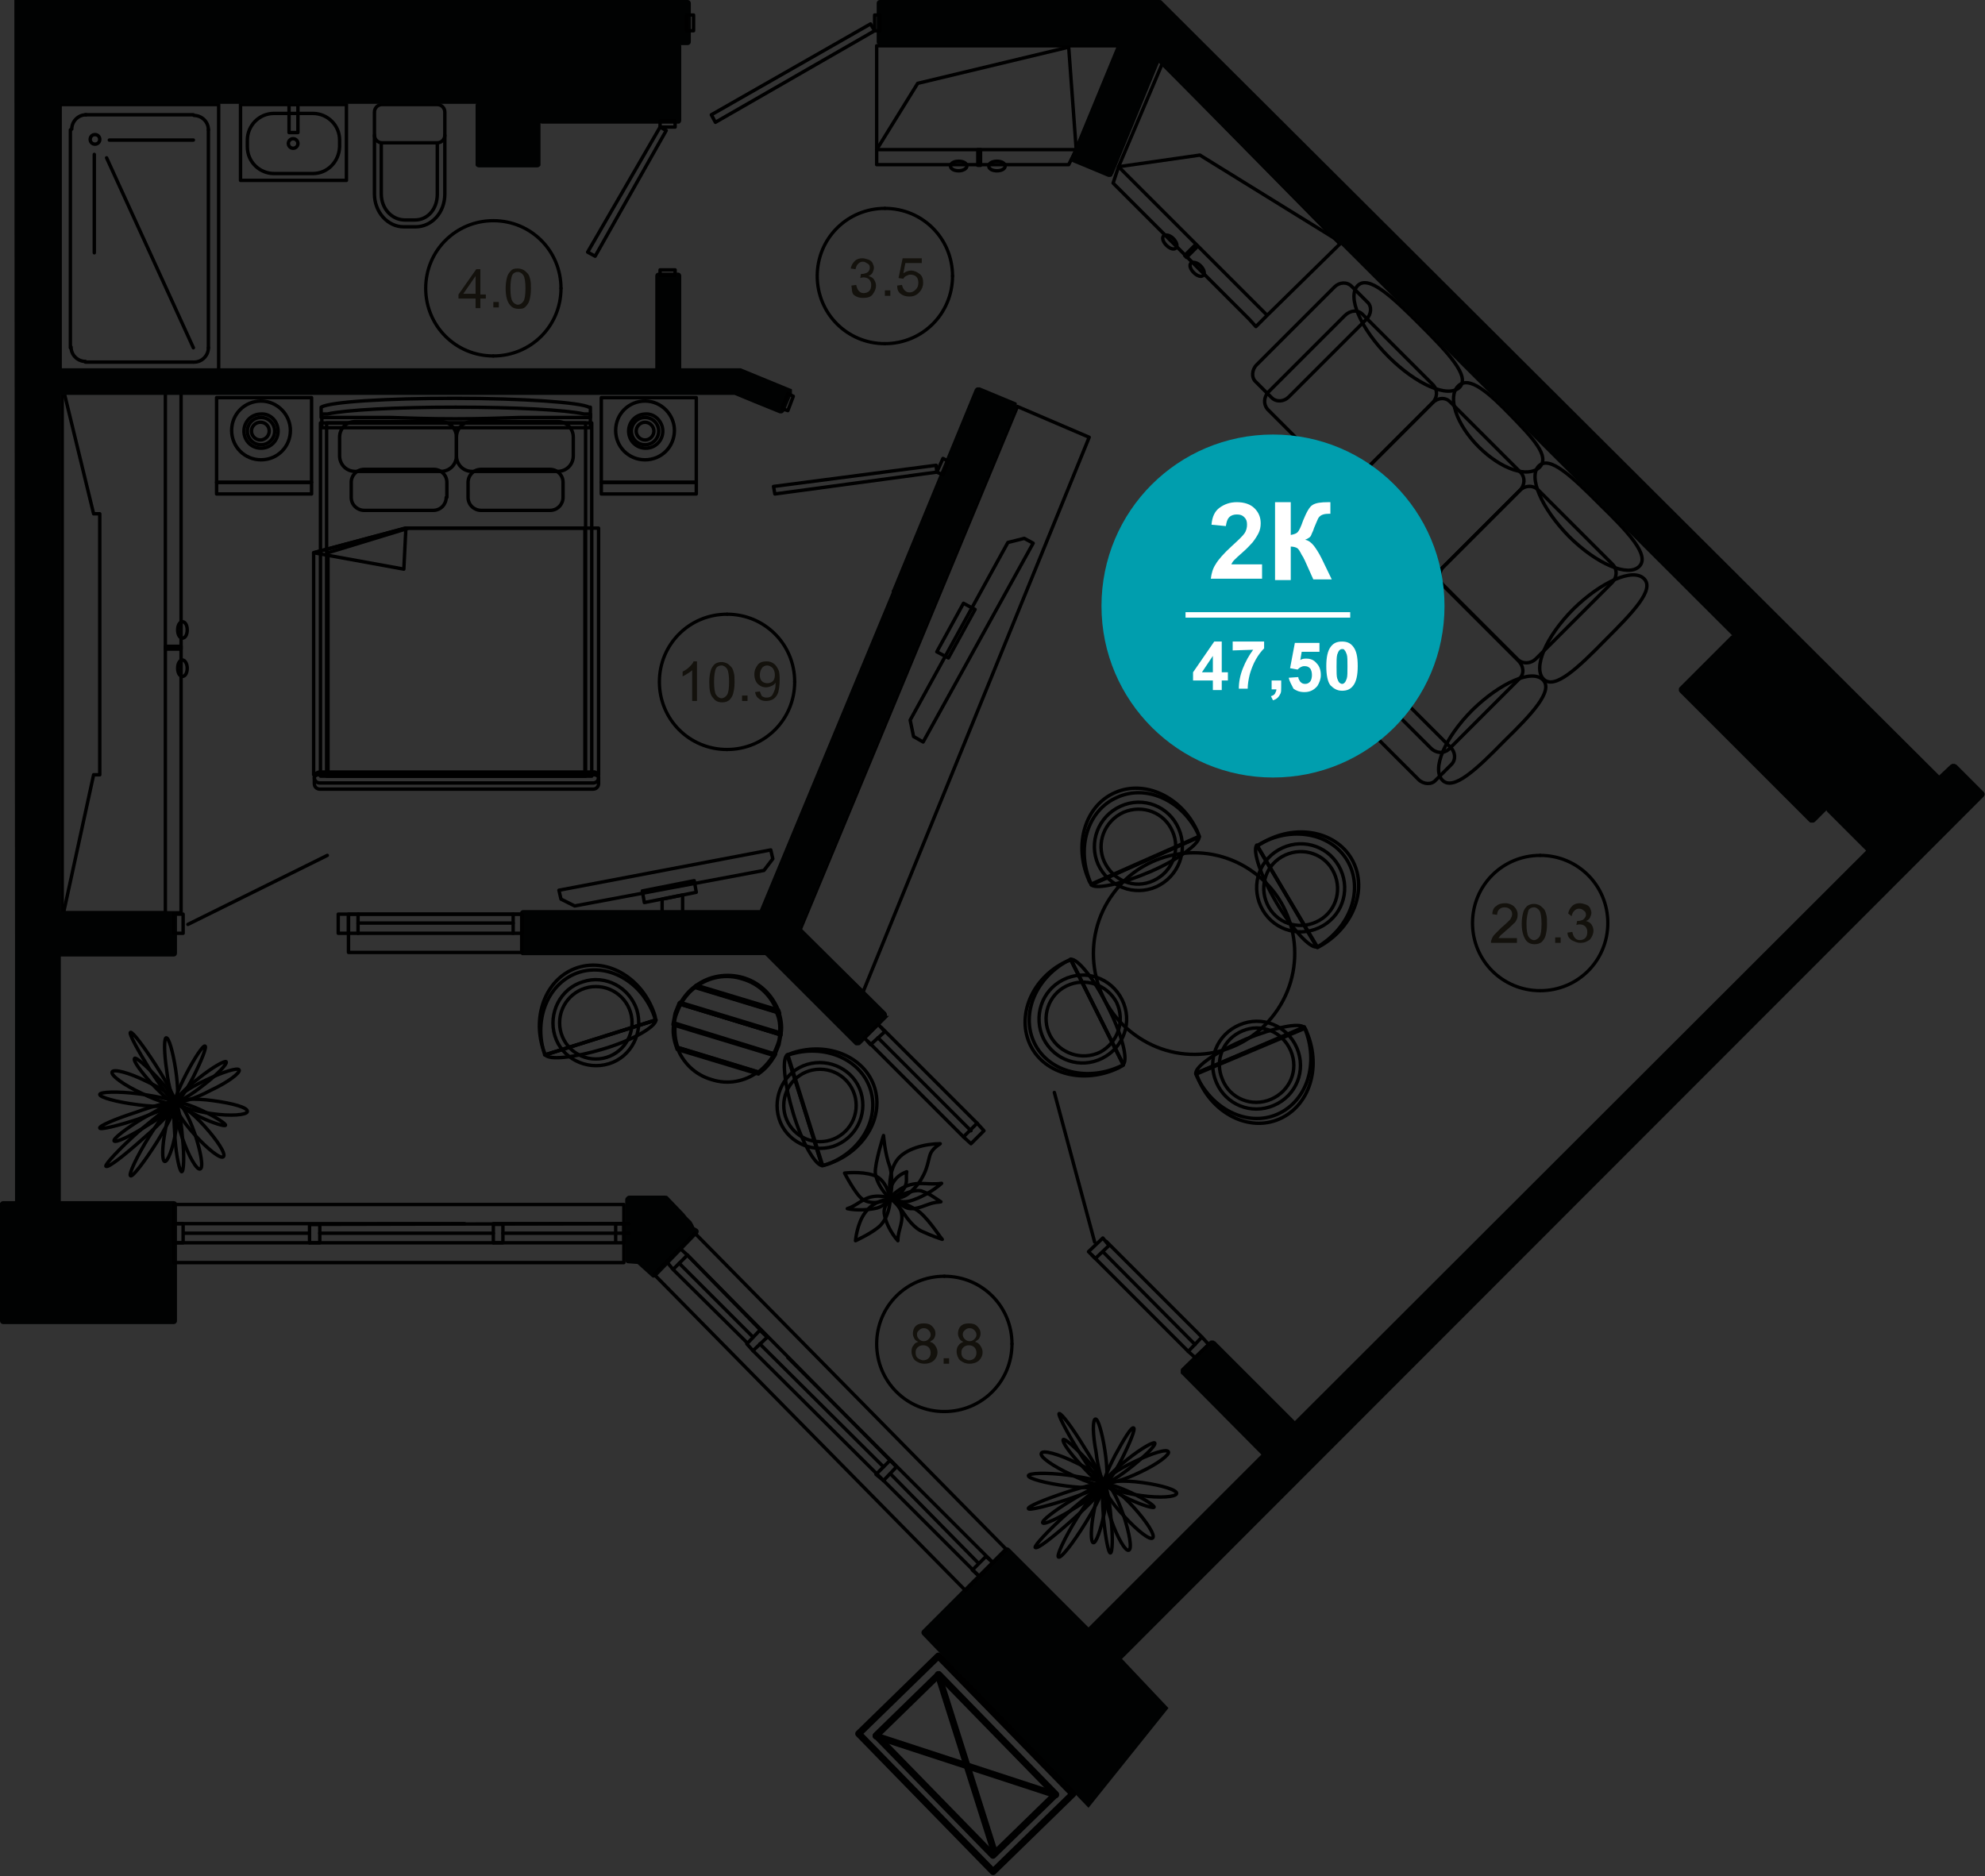 <?xml version="1.0" encoding="utf-8"?>
<!-- Generator: Adobe Illustrator 26.2.1, SVG Export Plug-In . SVG Version: 6.00 Build 0)  -->
<svg version="1.1" id="Слой_1" xmlns="http://www.w3.org/2000/svg" xmlns:xlink="http://www.w3.org/1999/xlink" x="0px" y="0px"
	 viewBox="0 0 290.5 274.6" style="enable-background:new 0 0 290.5 274.6;" xml:space="preserve">
<rect x="0" y="0" width="290.5" height="274.6" fill="#333333" stroke="none"/>
<style type="text/css">
	.st0{fill:none;stroke:#000000;stroke-width:0.5;stroke-linecap:round;stroke-linejoin:round;stroke-miterlimit:10;}
	.st1{fill:none;stroke:#000000;stroke-width:0.5;stroke-linecap:round;stroke-linejoin:round;stroke-miterlimit:9.999;}
	.st2{fill:none;stroke:#000000;stroke-width:0.5;stroke-linecap:round;stroke-linejoin:round;stroke-miterlimit:10;}
	.st3{fill:#010202;}
	.st4{fill:none;stroke:#000000;stroke-width:0.48;stroke-linecap:round;stroke-linejoin:round;stroke-miterlimit:10;}
	.st5{fill:#13110C;}
	.st6{fill:none;stroke:#000000;stroke-width:1;stroke-linecap:round;stroke-linejoin:round;stroke-miterlimit:10;}
	.st7{fill:none;stroke:#000000;stroke-linecap:round;stroke-linejoin:round;stroke-miterlimit:10;}
	.st8{fill:#009EAE;}
	.st9{fill:#FFFFFF;}
	.st10{enable-background:new    ;}
</style>
<g>
	<g>
		<path class="st0" d="M25.8,161.2c-0.2-0.3,1.2-1.8,3.3-3.4c2-1.6,3.8-2.6,4-2.4c0.2,0.3-1.2,1.8-3.3,3.4
			C27.8,160.4,26,161.4,25.8,161.2L25.8,161.2z"/>
		<path class="st0" d="M25.8,161.1c0.4,0.1,0.3,2.1-0.1,4.6s-1.2,4.4-1.6,4.3s-0.4-2.1,0.1-4.6C24.6,162.9,25.3,161.1,25.8,161.1
			L25.8,161.1z"/>
		<path class="st0" d="M19.1,151.1c0.3-0.1,1.9,2,3.7,4.8c1.8,2.8,3,5.2,2.8,5.4c-0.3,0.1-1.9-2-3.7-4.8
			C20.1,153.6,18.8,151.2,19.1,151.1L19.1,151.1z"/>
		<path class="st0" d="M25.9,161.4c0.5-0.2,1.7,1.9,2.6,4.5c0.9,2.7,1.3,5,0.8,5.2s-1.7-1.9-2.6-4.5
			C25.7,163.8,25.4,161.5,25.9,161.4L25.9,161.4z"/>
		<path class="st0" d="M24.3,151.9c0.4-0.1,1,2,1.4,4.6s0.4,4.8,0,4.9c-0.3,0-1-2.1-1.3-4.7C24,154.1,24,152,24.3,151.9L24.3,151.9z
			"/>
		<path class="st0" d="M16.4,156.9c0.2-0.5,2.5,0.1,5.1,1.4c2.6,1.2,4.5,2.6,4.3,3.1s-2.5-0.1-5.1-1.4
			C18.1,158.8,16.2,157.4,16.4,156.9L16.4,156.9z"/>
		<path class="st0" d="M25.8,161.4c0.2,0.3-1.7,1.8-4.2,3.3c-2.5,1.6-4.7,2.6-4.9,2.3c-0.2-0.3,1.7-1.8,4.2-3.3
			C23.5,162.2,25.6,161.1,25.8,161.4L25.8,161.4z"/>
		<path class="st0" d="M26,161.4c0.1-0.2,1.8,0.3,3.7,1.2c1.9,0.9,3.4,1.9,3.3,2.1s-1.8-0.3-3.7-1.2S25.9,161.7,26,161.4L26,161.4z"
			/>
		<path class="st0" d="M25.9,161.1c-0.2-0.5,1.6-1.8,4.2-3c2.5-1.2,4.7-1.9,4.9-1.5c0.2,0.4-1.6,1.8-4.2,3
			C28.4,160.9,26.2,161.5,25.9,161.1L25.9,161.1z"/>
		<path class="st0" d="M25.7,161.6c0.2,0.2-1.8,2.5-4.7,5c-2.8,2.5-5.2,4.4-5.5,4.1c-0.2-0.2,1.9-2.5,4.7-5
			C23.1,163.2,25.5,161.4,25.7,161.6L25.7,161.6z"/>
		<path class="st0" d="M14.6,160.2c0-0.4,2.6-0.5,5.7-0.1s5.6,1,5.6,1.5c-0.1,0.4-2.6,0.5-5.7,0.1C17,161.3,14.6,160.6,14.6,160.2
			L14.6,160.2z"/>
		<path class="st0" d="M25.7,161.6c0.4-0.3,2.3,1.1,4.2,3.2c1.9,2.1,3.2,4.1,2.8,4.5s-2.3-1.1-4.2-3.2C26.6,164,25.4,162,25.7,161.6
			L25.7,161.6z"/>
		<path class="st0" d="M30,153.1c0.3,0.1-0.5,2.1-1.7,4.5c-1.2,2.3-2.4,4.1-2.7,4c-0.3-0.1,0.5-2.2,1.7-4.5S29.7,153,30,153.1
			L30,153.1z"/>
		<path class="st0" d="M26,161.4c0-0.5,2.4-0.7,5.2-0.3c2.9,0.4,5.1,1,5,1.6c-0.1,0.5-2.4,0.7-5.2,0.3C28.2,162.6,26,161.9,26,161.4
			L26,161.4z"/>
		<path class="st0" d="M19.7,154.9c0.2-0.2,1.7,1.1,3.4,2.9c1.7,1.8,2.8,3.5,2.6,3.7c-0.3,0.2-1.8-1.1-3.5-2.9
			C20.6,156.8,19.4,155.2,19.7,154.9L19.7,154.9z"/>
		<path class="st0" d="M19.1,172.1c-0.3-0.2,0.9-2.8,2.7-5.7c1.8-2.9,3.6-5.2,3.9-5s-0.9,2.8-2.7,5.7
			C21.1,170.1,19.4,172.3,19.1,172.1L19.1,172.1z"/>
		<path class="st0" d="M25.7,161.5c0.3,0,0.8,2.2,1,5c0.3,2.7,0.2,5-0.1,5c-0.3,0-0.8-2.2-1-5S25.4,161.5,25.7,161.5L25.7,161.5z"/>
		<path class="st0" d="M25.5,161.4c0.1,0.3-2.3,1.3-5.3,2.4c-3,1-5.6,1.6-5.6,1.3c-0.1-0.3,2.2-1.3,5.3-2.3
			C22.9,161.7,25.5,161.1,25.5,161.4L25.5,161.4z"/>
	</g>
	<g>
		<path class="st0" d="M130.2,175.4c0.6,0.1,1.9,0.1,3-0.9s1.5-1.6,2-2.6c0.6-1.2,0.7-2.4,1-3.1c0.3-0.6,0.8-1,1.4-1.4
			c-2.1,0-5.2,0.7-6.4,2.5C130,171.7,130.2,174,130.2,175.4L130.2,175.4z"/>
		<path class="st0" d="M125.2,181.6c0,0,2.6-1.2,3.6-2.2s1.4-2.5,1.5-3.9c-0.5,0-2.5,0.3-3.7,2C125.4,179.1,125.2,181.6,125.2,181.6
			L125.2,181.6z"/>
		<path class="st0" d="M137.9,181.4c-0.6-0.2-1.5-0.5-2.8-1.1c-1.3-0.5-2.3-1.9-3.1-3.1c-0.9-1.2-1.3-1.4-1.7-1.8
			c1.9,0.7,2.1,0.7,3.7,1.6S137.5,181,137.9,181.4L137.9,181.4z"/>
		<path class="st0" d="M129.3,166.2c0,0-1.3,4.1-1.2,5.5c0.2,1.4,1.1,2.7,2.1,3.7c0.2-0.4,0.6-2.7,0-4.7
			C129.5,168.8,129.3,166.2,129.3,166.2L129.3,166.2z"/>
		<path class="st0" d="M130.2,175.4c-0.2-0.2-1.4-0.4-2.2-0.3c-1.8,0.2-2.4,1.3-4,1.8c1.3,0.3,3.2,0.2,4.4-0.1
			C129.6,176.4,129.6,175.9,130.2,175.4L130.2,175.4z"/>
		<path class="st0" d="M130.3,175.4c0.3,0,1.1,0.9,1.5,1.7c0.6,1.6-0.4,2.8-0.4,4.5c-0.9-1-1.8-2.6-2-4
			C129.3,176.5,129.9,176.2,130.3,175.4L130.3,175.4z"/>
		<path class="st0" d="M130.4,175.4c0.4,0.3,1.1,0.8,2.1,1.3s2.2,0,3.3-0.4s1.4-0.3,1.9-0.4c-1.4-0.9-1.5-1.1-2.9-1.6
			C133.5,174,130.8,175.4,130.4,175.4L130.4,175.4z"/>
		<path class="st0" d="M130.3,175.4c0-0.3,1.2-1.3,2.1-1.7c2-0.9,3.4-0.2,5.4-0.5c-1.2,1.1-3.2,2.2-4.7,2.6
			C131.6,176.1,131.3,175.6,130.3,175.4L130.3,175.4z"/>
		<path class="st0" d="M123.6,171.7c0,0,1.6,3.1,2.6,3.8c1,0.7,2.5,0.7,4-0.1c0-0.5-0.6-2.9-2.4-3.4
			C126,171.4,123.6,171.7,123.6,171.7L123.6,171.7z"/>
		<path class="st0" d="M130.3,175.4c0.2,0,1.3-0.5,1.7-1c1-1.3,0.5-1.8,0.7-2.9c-1,0.4-1.5,0.8-2,1.6
			C130.2,173.9,130.3,174.8,130.3,175.4L130.3,175.4z"/>
	</g>
	<g>
		<path class="st0" d="M161.7,217c-0.2-0.3,1.3-1.8,3.3-3.4s3.8-2.6,4-2.4c0.2,0.3-1.3,1.8-3.3,3.4S161.9,217.3,161.7,217L161.7,217
			z"/>
		<path class="st0" d="M161.7,216.9c0.4,0.1,0.3,2.1-0.1,4.6c-0.5,2.4-1.2,4.4-1.6,4.3s-0.4-2.1,0.1-4.6
			C160.5,218.8,161.3,216.9,161.7,216.9L161.7,216.9z"/>
		<path class="st0" d="M155,206.9c0.3-0.1,1.9,2,3.6,4.8c1.8,2.8,3,5.2,2.8,5.4c-0.3,0.1-1.9-2-3.6-4.8
			C156,209.4,154.8,207,155,206.9L155,206.9z"/>
		<path class="st0" d="M161.8,217.2c0.5-0.2,1.7,1.9,2.6,4.5c0.9,2.7,1.3,5,0.8,5.2s-1.7-1.9-2.6-4.5
			C161.7,219.7,161.3,217.3,161.8,217.2L161.8,217.2z"/>
		<path class="st0" d="M160.3,207.7c0.4-0.1,1,2,1.4,4.6s0.4,4.8,0,4.9c-0.3,0-1-2.1-1.3-4.7C159.9,209.9,159.9,207.8,160.3,207.7
			L160.3,207.7z"/>
		<path class="st0" d="M152.4,212.7c0.2-0.5,2.5,0.1,5.1,1.4c2.6,1.2,4.5,2.6,4.3,3.1s-2.5-0.1-5.1-1.4
			C154.1,214.6,152.1,213.2,152.4,212.7L152.4,212.7z"/>
		<path class="st0" d="M161.7,217.3c0.2,0.3-1.7,1.8-4.2,3.3c-2.5,1.6-4.7,2.6-4.9,2.3c-0.2-0.3,1.7-1.8,4.2-3.3
			C159.4,218,161.6,217,161.7,217.3L161.7,217.3z"/>
		<path class="st0" d="M161.9,217.3c0.1-0.2,1.8,0.3,3.7,1.2c1.9,0.9,3.4,1.9,3.3,2.1s-1.8-0.3-3.7-1.2
			C163.3,218.5,161.8,217.5,161.9,217.3L161.9,217.3z"/>
		<path class="st0" d="M161.9,216.9c-0.2-0.5,1.6-1.8,4.2-3c2.5-1.2,4.7-1.9,4.9-1.4c0.2,0.4-1.6,1.8-4.2,3
			C164.3,216.7,162.1,217.3,161.9,216.9L161.9,216.9z"/>
		<path class="st0" d="M161.7,217.4c0.2,0.2-1.9,2.5-4.7,5c-2.8,2.5-5.2,4.4-5.5,4.1c-0.2-0.2,1.9-2.5,4.7-5
			C159,219,161.5,217.2,161.7,217.4L161.7,217.4z"/>
		<path class="st0" d="M150.5,216c0-0.4,2.6-0.5,5.7-0.1s5.6,1,5.6,1.5c-0.1,0.4-2.6,0.5-5.7,0.1S150.5,216.4,150.5,216L150.5,216z"
			/>
		<path class="st0" d="M161.7,217.4c0.4-0.3,2.3,1.1,4.2,3.2c1.9,2.1,3.2,4.1,2.8,4.5s-2.3-1.1-4.2-3.2
			C162.5,219.8,161.3,217.8,161.7,217.4L161.7,217.4z"/>
		<path class="st0" d="M165.9,209c0.3,0.1-0.5,2.1-1.7,4.5c-1.2,2.3-2.4,4.1-2.7,4c-0.3-0.1,0.5-2.2,1.7-4.5
			C164.5,210.6,165.6,208.8,165.9,209L165.9,209z"/>
		<path class="st0" d="M162,217.3c0-0.5,2.4-0.7,5.2-0.3c2.9,0.4,5.1,1.1,5,1.6s-2.4,0.7-5.2,0.3C164.1,218.5,161.9,217.8,162,217.3
			L162,217.3z"/>
		<path class="st0" d="M155.6,210.7c0.2-0.2,1.7,1.1,3.4,2.9c1.7,1.8,2.8,3.5,2.6,3.7c-0.3,0.2-1.8-1.1-3.4-2.9
			C156.5,212.6,155.4,211,155.6,210.7L155.6,210.7z"/>
		<path class="st0" d="M154.9,227.9c-0.3-0.2,0.9-2.8,2.7-5.7c1.8-2.9,3.6-5.2,3.9-4.9s-0.9,2.8-2.7,5.7
			C157,225.9,155.3,228.1,154.9,227.9L154.9,227.9z"/>
		<path class="st0" d="M161.6,217.3c0.3,0,0.8,2.2,1,5c0.3,2.8,0.2,5-0.1,5s-0.7-2.2-1-5C161.3,219.6,161.3,217.3,161.6,217.3
			L161.6,217.3z"/>
		<path class="st0" d="M161.4,217.2c0.1,0.3-2.3,1.3-5.3,2.3s-5.6,1.6-5.6,1.3c-0.1-0.3,2.3-1.3,5.3-2.3S161.4,216.9,161.4,217.2
			L161.4,217.2z"/>
	</g>
	<g>
		<path class="st0" d="M88.4,153.5c4.3-1.3,7.5-3.2,7.6-4.2l-16.2,5.1C80.4,155.2,84.1,154.8,88.4,153.5z"/>
		<path class="st0" d="M84.6,141.6c-4.5,1.4-6.8,6.8-5.1,12c0.1,0.3,0.2,0.5,0.3,0.8l16.2-5.1c-0.1-0.3-0.1-0.5-0.2-0.8
			C94.1,143.3,89.1,140.2,84.6,141.6z"/>
		<path class="st0" d="M95.9,149.3v-0.1c-1.6-5.2-6.6-8.3-11.1-6.9s-6.8,6.8-5.1,12v0.1L95.9,149.3z"/>
		<path class="st0" d="M93.2,147.8c1,3.3-0.8,6.9-4.1,7.9c-3.3,1-6.9-0.8-7.9-4.1c-1-3.3,0.8-6.9,4.1-7.9
			C88.6,142.6,92.1,144.5,93.2,147.8z"/>
		<ellipse class="st1" cx="87.2" cy="149.7" rx="5.3" ry="5.3"/>
	</g>
	<g>
		<path class="st0" d="M116.1,163c1.3,4.3,3.2,7.5,4.2,7.6l-5.1-16.2C114.4,155,114.8,158.7,116.1,163z"/>
		<path class="st0" d="M128,159.2c-1.4-4.5-6.8-6.8-12-5.1c-0.3,0.1-0.5,0.2-0.8,0.3l5.1,16.2c0.3-0.1,0.5-0.1,0.8-0.2
			C126.3,168.7,129.4,163.7,128,159.2z"/>
		<path class="st0" d="M120.4,170.6h0.1c5.2-1.6,8.3-6.6,6.9-11.1s-6.8-6.8-12-5.1h-0.1L120.4,170.6z"/>
		<path class="st0" d="M121.9,167.8c-3.3,1-6.9-0.8-7.9-4.1c-1-3.3,0.8-6.9,4.1-7.9c3.3-1,6.9,0.8,7.9,4.1
			C127,163.2,125.2,166.7,121.9,167.8z"/>
		<ellipse class="st1" cx="120" cy="161.8" rx="5.3" ry="5.3"/>
	</g>
	<g>
		<g>
			<path class="st0" d="M114.1,151.4L99.6,147c0.6-1,1.3-1.9,2.2-2.5l11.8,3.6C114.1,149.1,114.2,150.2,114.1,151.4z"/>
			<path class="st0" d="M99.5,146.9c0.6-1,1.3-1.9,2.3-2.6l0.1-0.1l11.9,3.6h0.1v0.1c0.4,1.1,0.6,2.3,0.4,3.4v0.2l-14.9-4.6H99.5z"
				/>
		</g>
		<g>
			<path class="st0" d="M113.7,148l-11.8-3.6c1.9-1.4,4.4-1.9,6.8-1.1C111.1,144,112.9,145.8,113.7,148z"/>
			<path class="st0" d="M101.8,144.3c2-1.5,4.6-1.9,7-1.2c2,0.6,3.7,2,4.7,3.9c0.2,0.3,0.3,0.7,0.5,1l0.1,0.3l-12.5-3.8L101.8,144.3
				z"/>
		</g>
		<g>
			<path class="st0" d="M113.8,152.9c-0.2,0.5-0.4,1-0.6,1.4l-14.5-4.4c0-0.5,0.1-1,0.3-1.5c0.2-0.5,0.4-1,0.6-1.4l14.5,4.4
				C114.1,151.9,114,152.4,113.8,152.9z"/>
			<path class="st0" d="M98.5,149.9c0.1-0.5,0.2-1.1,0.3-1.6c0.2-0.5,0.4-1,0.6-1.5l0.1-0.1l14.8,4.5v0.1c-0.1,0.5-0.2,1.1-0.3,1.6
				c-0.2,0.5-0.4,1-0.6,1.5l-0.1,0.1L98.5,150V149.9z"/>
		</g>
		<g>
			<path class="st0" d="M111,156.9l-11.8-3.6c-0.4-1.1-0.5-2.2-0.4-3.4l14.5,4.4C112.6,155.4,111.9,156.2,111,156.9z"/>
			<path class="st0" d="M99,153.3c-0.4-1.1-0.6-2.3-0.4-3.4v-0.2l14.9,4.6l-0.1,0.2c-0.6,1-1.3,1.9-2.3,2.6l-0.1,0.1l-11.9-3.6
				L99,153.3L99,153.3z"/>
		</g>
		<g>
			<path class="st0" d="M99.1,153.3l11.8,3.6c-1.9,1.4-4.4,1.9-6.8,1.1C101.7,157.3,99.9,155.5,99.1,153.3z"/>
		</g>
	</g>
	<g>
		<g>
			<polygon class="st0" points="156.4,24.1 128.3,24.1 128.3,24.1 128.3,21.9 134.3,12.2 156.4,6.9 157.5,21.9 			"/>
			<g>
				<polygon class="st0" points="128.3,21.9 157.5,21.9 163.9,6.7 128.3,6.7 				"/>
			</g>
		</g>
		<rect x="143.1" y="21.9" class="st0" width="0.4" height="2.3"/>
		<path class="st0" d="M141.5,24.3c0-0.4-0.5-0.7-1.2-0.7s-1.2,0.3-1.2,0.7c0,0.4,0.5,0.7,1.2,0.7C140.9,25,141.5,24.7,141.5,24.3z"
			/>
		<path class="st0" d="M147.1,24.3c0-0.4-0.5-0.7-1.2-0.7s-1.2,0.3-1.2,0.7c0,0.4,0.5,0.7,1.2,0.7C146.6,25,147.1,24.7,147.1,24.3z"
			/>
	</g>
	<g>
		<g>
			<polygon class="st0" points="183.8,47.8 182.8,46.7 162.9,26.8 162.9,26.8 163.7,24.4 175.6,22.7 196.3,35.5 185.4,46.2 			"/>
			<g>
				<polyline class="st0" points="195.9,35.5 170.1,9.3 163.7,24.4 185.2,45.9 				"/>
			</g>
		</g>
		
			<rect x="173.2" y="36.5" transform="matrix(0.708 -0.706 0.706 0.708 24.974 133.83)" class="st2" width="2.3" height="0.4"/>
		<path class="st0" d="M172.1,36.3c0.3-0.3,0.1-0.9-0.4-1.4s-1.1-0.6-1.4-0.4c-0.3,0.3-0.1,0.9,0.4,1.4S171.8,36.6,172.1,36.3z"/>
		<path class="st0" d="M176.1,40.3c0.3-0.3,0.1-0.9-0.4-1.4s-1.1-0.6-1.4-0.4c-0.3,0.3-0.1,0.9,0.4,1.4S175.8,40.6,176.1,40.3z"/>
	</g>
	<g>
		<g>
			<polygon class="st0" points="26.5,57.1 26.5,57.1 26.5,133.6 26.5,133.6 24.2,133.6 9.3,133.6 13.7,113.4 14.6,113.4 14.6,75.2 
				13.7,75.2 9.3,57.1 24.2,57.1 			"/>
			<g>
				<rect x="9.1" y="57" class="st0" width="15.1" height="76.6"/>
			</g>
		</g>
		<rect x="24.2" y="94.6" class="st0" width="2.3" height="0.4"/>
		<path class="st0" d="M26.7,96.6c-0.4,0-0.7,0.5-0.7,1.2s0.3,1.2,0.7,1.2c0.4,0,0.7-0.5,0.7-1.2C27.4,97.2,27.1,96.6,26.7,96.6z"/>
		<path class="st0" d="M26.7,91c-0.4,0-0.7,0.5-0.7,1.2s0.3,1.2,0.7,1.2c0.4,0,0.7-0.5,0.7-1.2C27.4,91.5,27.1,91,26.7,91z"/>
	</g>
	<g>
		<path class="st0" d="M86.4,59.6h-0.2c-1.3-0.7-9.6-1.3-19.6-1.3S48.3,58.8,47,59.6l0,0v1.5h10c2.8,0.1,6.1,0.2,9.6,0.2
			s6.7-0.1,9.6-0.2h10.2V59.6z"/>
		<path class="st0" d="M85.5,60.6c-2.6-0.6-10-1-18.8-1s-16.2,0.4-18.8,1h-0.8v2h39.3v-2H85.5z"/>
		<rect x="46.9" y="61.9" class="st0" width="39.7" height="51.7"/>
		<rect x="47.8" y="61.9" class="st0" width="37.9" height="51.7"/>
		<path class="st0" d="M87.6,113.8c0-0.3-0.8-0.6-1.7-0.6H47.7c-1,0-1.7,0.3-1.7,0.6v0.9l0,0l0,0c0,0.5,0.4,0.8,0.8,0.8h40
			c0.5,0,0.8-0.4,0.8-0.8l0,0l0,0L87.6,113.8L87.6,113.8z"/>
		<path class="st0" d="M87.6,113.8c0,0.5-0.4,0.8-0.8,0.8h-40c-0.5,0-0.8-0.4-0.8-0.8l0,0c0-0.5,0.4-0.8,0.8-0.8h40
			C87.2,112.9,87.6,113.3,87.6,113.8L87.6,113.8z"/>
		<g>
			<path class="st0" d="M66.8,66.7c0,1.3-1,2.3-2.3,2.3H52c-1.3,0-2.3-1-2.3-2.3V64c0-1.3,1-2.3,2.3-2.3h12.5c1.3,0,2.3,1,2.3,2.3
				V66.7z"/>
		</g>
		<g>
			<path class="st0" d="M65.3,72.8c0,1-0.8,1.9-1.9,1.9H53.3c-1,0-1.9-0.8-1.9-1.9v-2.2c0-1,0.8-1.9,1.9-1.9h10.2
				c1,0,1.9,0.8,1.9,1.9v2.2H65.3z"/>
		</g>
		<g>
			<path class="st0" d="M83.9,66.7c0,1.3-1,2.3-2.3,2.3H69.1c-1.3,0-2.3-1-2.3-2.3V64c0-1.3,1-2.3,2.3-2.3h12.5c1.3,0,2.3,1,2.3,2.3
				V66.7z"/>
		</g>
		<g>
			<path class="st0" d="M82.4,72.8c0,1-0.8,1.9-1.9,1.9H70.4c-1,0-1.9-0.8-1.9-1.9v-2.2c0-1,0.8-1.9,1.9-1.9h10.1
				c1,0,1.9,0.8,1.9,1.9V72.8z"/>
		</g>
		<polygon class="st0" points="87.6,113.4 45.9,113.4 45.9,80.9 59.3,77.3 87.6,77.3 		"/>
		<polygon class="st0" points="85.6,113.4 48,113.4 48,80.9 59.8,77.3 85.6,77.3 		"/>
		<polygon class="st0" points="45.9,80.9 45.9,80.9 59.4,77.3 59.1,83.3 		"/>
	</g>
	<g>
		<rect x="88" y="58.2" class="st0" width="13.9" height="12.4"/>
		<rect x="88" y="70.6" class="st0" width="13.9" height="1.7"/>
		<g>
			<path class="st0" d="M97,63.1c0,1.4-1.1,2.5-2.5,2.5S92,64.5,92,63.1s1.1-2.5,2.5-2.5C95.8,60.5,97,61.7,97,63.1z"/>
			<path class="st0" d="M94.4,58.7c-2.4,0-4.3,1.9-4.3,4.3s1.9,4.3,4.3,4.3s4.3-1.9,4.3-4.3C98.7,60.7,96.8,58.7,94.4,58.7z
				 M94.4,65.1c-1.1,0-2-0.9-2-2s0.9-2,2-2s2,0.9,2,2S95.5,65.1,94.4,65.1z"/>
			<path class="st0" d="M95.7,63.1c0,0.7-0.6,1.3-1.3,1.3c-0.7,0-1.3-0.6-1.3-1.3c0-0.7,0.6-1.3,1.3-1.3S95.7,62.4,95.7,63.1z"/>
		</g>
	</g>
	<g>
		<rect x="31.7" y="58.2" class="st0" width="13.9" height="12.4"/>
		<rect x="31.7" y="70.6" class="st0" width="13.9" height="1.7"/>
		<g>
			<path class="st0" d="M40.7,63.1c0,1.4-1.1,2.5-2.5,2.5s-2.5-1.1-2.5-2.5s1.1-2.5,2.5-2.5C39.6,60.5,40.7,61.7,40.7,63.1z"/>
			<path class="st0" d="M38.2,58.7c-2.4,0-4.3,1.9-4.3,4.3s1.9,4.3,4.3,4.3s4.3-1.9,4.3-4.3C42.5,60.7,40.6,58.7,38.2,58.7z
				 M38.2,65.1c-1.1,0-2-0.9-2-2s0.9-2,2-2s2,0.9,2,2S39.3,65.1,38.2,65.1z"/>
			<path class="st0" d="M39.4,63.1c0,0.7-0.6,1.3-1.3,1.3c-0.7,0-1.3-0.6-1.3-1.3c0-0.7,0.6-1.3,1.3-1.3
				C38.9,61.8,39.4,62.4,39.4,63.1z"/>
		</g>
	</g>
	<g>
		<g>
			<path class="st0" d="M65.1,19.8v8.6c0,2.7-1.9,4.8-4.3,4.8h-1.7c-2.4,0-4.3-2.2-4.3-4.8v-8.6"/>
		</g>
		<g>
			<path class="st0" d="M64,20.9h-8.1c-0.6,0-1.1-0.5-1.1-1.1v-3.4c0-0.6,0.5-1.1,1.1-1.1H64c0.6,0,1.1,0.5,1.1,1.1v3.4
				C65.1,20.4,64.6,20.9,64,20.9z"/>
		</g>
		<g>
			<path class="st0" d="M64,21v7.4c0,2.2-1.4,3.8-3.3,3.8h-1.4c-2,0-3.5-1.7-3.5-3.8V21"/>
		</g>
	</g>
	<g>
		<rect x="35.2" y="15.3" class="st0" width="15.5" height="11.1"/>
		<path class="st0" d="M45.8,25.4h-5.7c-2.1,0-3.9-1.7-3.9-3.9v-1c0-2.1,1.7-3.9,3.9-3.9h5.7c2.1,0,3.9,1.7,3.9,3.9v1
			C49.6,23.7,47.9,25.4,45.8,25.4z"/>
		<ellipse class="st0" cx="42.9" cy="21" rx="0.7" ry="0.7"/>
		<rect x="42.3" y="15.3" class="st0" width="1.3" height="4.1"/>
	</g>
	<g>
		<line class="st0" x1="12.5" y1="16.8" x2="28.3" y2="16.8"/>
		<line class="st0" x1="30.5" y1="19" x2="30.5" y2="50.9"/>
		<line class="st0" x1="10.3" y1="19" x2="10.3" y2="50.9"/>
		<line class="st0" x1="12.5" y1="53" x2="28.3" y2="53"/>
		<polyline class="st0" points="8.8,15.3 8.8,54.4 32,54.4 32,15.3 8.8,15.3 		"/>
		<line class="st0" x1="16" y1="20.5" x2="28.3" y2="20.5"/>
		<line class="st0" x1="13.8" y1="22.6" x2="13.8" y2="37"/>
		<line class="st0" x1="15.6" y1="23.1" x2="28.3" y2="50.9"/>
		<path class="st0" d="M10.4,50.8c0,1.2,1,2.1,2.1,2.1"/>
		<path class="st0" d="M30.5,19c0-1.2-1-2.1-2.1-2.1"/>
		<path class="st0" d="M12.6,16.8c-1.2,0-2.1,1-2.1,2.1"/>
		<path class="st0" d="M28.4,53c1.2,0,2.1-1,2.1-2.1"/>
		<path class="st0" d="M13.9,21.1c0.4,0,0.7-0.3,0.7-0.7s-0.3-0.7-0.7-0.7s-0.7,0.3-0.7,0.7S13.5,21.1,13.9,21.1"/>
	</g>
	<g>
		<path class="st0" d="M232.3,163.3"/>
	</g>
	<g>
		<g>
			<path class="st0" d="M117,136.3l31.9-76.8l10.5,4.5l-33.1,81.2L117,136.3z"/>
		</g>
	</g>
	<g>
		<g>
			<path class="st0" d="M142.7,89.2l-3.9,7.1l-1.7-0.9l3.9-7.1L142.7,89.2z"/>
		</g>
		<path class="st0" d="M147.5,79.4l-14.3,26l0.5,2.4l1.4,0.8l16.1-29.1l-1.3-0.7L147.5,79.4z"/>
	</g>
	<g>
		<g>
			<path class="st0" d="M182.3,152.1c-4.2,1.8-7.3,3.9-7.3,5l15.9-6.7C190.2,149.6,186.5,150.4,182.3,152.1z"/>
			<path class="st0" d="M187.2,163.8c4.4-1.9,6.2-7.5,4.1-12.6c-0.1-0.3-0.2-0.5-0.3-0.7l-15.9,6.7c0.1,0.3,0.2,0.5,0.3,0.8
				C177.5,163,182.8,165.7,187.2,163.8z"/>
			<path class="st0" d="M175,157.1v0.1c2.2,5.1,7.5,7.8,11.9,5.9s6.2-7.5,4-12.7v-0.1L175,157.1z"/>
			<path class="st0" d="M178,158.4c-1.4-3.3,0.1-7,3.4-8.4s7,0.1,8.4,3.4s-0.1,7-3.4,8.4S179.4,161.7,178,158.4z"/>
			<path class="st0" d="M178.9,158c-1.2-2.8,0.1-5.9,2.9-7.1s5.9,0.1,7.1,2.9s-0.1,5.9-2.9,7.1S180,160.8,178.9,158z"/>
		</g>
		<g>
			<path class="st0" d="M162.1,147.3c-2-4.1-4.4-7-5.4-6.9l7.7,15.4C165.1,155,164.2,151.4,162.1,147.3z"/>
			<path class="st0" d="M150.8,153c2.1,4.3,7.9,5.7,12.9,3.3c0.2-0.1,0.5-0.3,0.7-0.4l-7.7-15.4c-0.3,0.1-0.5,0.2-0.8,0.3
				C151,143.2,148.7,148.7,150.8,153z"/>
			<path class="st0" d="M156.7,140.4C156.7,140.4,156.6,140.4,156.7,140.4c-5.1,2.5-7.4,8-5.3,12.3s7.9,5.7,12.9,3.2
				c0,0,0.1,0,0.1-0.1L156.7,140.4z"/>
			<path class="st0" d="M155.6,143.4c3.2-1.6,7-0.3,8.6,2.9c1.6,3.2,0.3,7-2.9,8.6c-3.2,1.6-7,0.3-8.6-2.9
				C151.2,148.8,152.4,145,155.6,143.4z"/>
			<path class="st0" d="M156.1,144.3c2.7-1.3,5.9-0.2,7.3,2.4c1.3,2.7,0.2,5.9-2.4,7.3c-2.7,1.3-5.9,0.2-7.3-2.4
				C152.3,148.9,153.4,145.6,156.1,144.3z"/>
		</g>
		<g>
			<path class="st0" d="M168.3,127.6c4.2-1.8,7.2-4.1,7.2-5.1l-15.8,7C160.4,130.2,164.1,129.4,168.3,127.6z"/>
			<path class="st0" d="M163.2,116c-4.4,1.9-6.1,7.6-3.9,12.7c0.1,0.3,0.2,0.5,0.4,0.7l15.8-7c-0.1-0.3-0.2-0.5-0.3-0.8
				C172.9,116.6,167.5,114.1,163.2,116z"/>
			<path class="st0" d="M175.5,122.5v-0.1c-2.2-5.1-7.6-7.7-12-5.7c-4.4,1.9-6.1,7.6-3.8,12.7v0.1L175.5,122.5z"/>
			<path class="st0" d="M172.5,121.3c1.4,3.2,0,7-3.3,8.5c-3.2,1.4-7,0-8.5-3.3c-1.4-3.2,0-7,3.3-8.5
				C167.3,116.5,171.1,118,172.5,121.3z"/>
			<path class="st0" d="M171.6,121.7c1.2,2.7,0,5.9-2.8,7.2s-5.9,0-7.2-2.8c-1.2-2.7,0-5.9,2.8-7.2
				C167.2,117.7,170.4,118.9,171.6,121.7z"/>
		</g>
		<g>
			<path class="st0" d="M186.8,132.1c2.3,3.9,4.9,6.7,5.9,6.5l-8.8-14.9C183.3,124.6,184.5,128.2,186.8,132.1z"/>
			<path class="st0" d="M197.8,125.7c-2.4-4.1-8.3-5.2-13.1-2.3c-0.2,0.1-0.5,0.3-0.7,0.4l8.8,14.9c0.2-0.1,0.5-0.3,0.7-0.4
				C198.3,135.4,200.2,129.8,197.8,125.7z"/>
			<path class="st0" d="M192.8,138.6L192.8,138.6c4.9-2.9,6.8-8.5,4.4-12.6s-8.3-5.2-13.1-2.3c0,0-0.1,0-0.1,0.1L192.8,138.6z"/>
			<path class="st0" d="M193.6,135.5c-3.1,1.8-7,0.8-8.8-2.3c-1.8-3.1-0.8-7,2.3-8.8c3.1-1.8,7-0.8,8.8,2.3
				C197.7,129.8,196.7,133.7,193.6,135.5z"/>
			<path class="st0" d="M193.1,134.7c-2.6,1.5-5.9,0.7-7.4-1.9s-0.7-5.9,1.9-7.4s5.9-0.7,7.4,1.9S195.7,133.2,193.1,134.7z"/>
		</g>
		<g>
			<path class="st0" d="M166,151.4c-6.6-4.8-7.9-14.1-3.1-20.6c4.8-6.6,14.1-7.9,20.6-3.1c6.6,4.8,7.9,14.1,3.1,20.6
				C181.8,154.9,172.6,156.3,166,151.4z"/>
		</g>
	</g>
	<g>
		<g>
			<path class="st0" d="M185.7,57.3c-0.8,0.8-0.8,1.9-0.2,2.6l10.4,10.4c0.7,0.7,1.8,0.6,2.6-0.2L209.6,59c0.8-0.8,0.8-1.9,0.2-2.6
				L199.4,46c-0.7-0.7-1.8-0.6-2.6,0.2L185.7,57.3z"/>
		</g>
		<g>
			<path class="st0" d="M198.5,70.1c-0.8,0.8-0.8,1.9-0.2,2.6l10.4,10.4c0.7,0.7,1.8,0.6,2.6-0.2l11.1-11.1c0.8-0.8,0.8-1.9,0.2-2.6
				l-10.4-10.4c-0.7-0.7-1.8-0.6-2.6,0.2L198.5,70.1z"/>
		</g>
		<g>
			<path class="st0" d="M211.3,82.9c-0.8,0.8-0.8,2-0.1,2.7l10.9,10.9c0.7,0.7,1.9,0.7,2.7-0.1l11.1-11.1c0.8-0.8,0.8-2,0.1-2.7
				l-10.9-10.9c-0.7-0.7-1.9-0.7-2.7,0.1L211.3,82.9z"/>
		</g>
		<g>
			<path class="st0" d="M183.9,53.4c-0.7,0.7-0.8,1.9-0.1,2.5l2.3,2.3c0.7,0.7,1.8,0.6,2.5-0.1L200,46.7c0.7-0.7,0.8-1.9,0.1-2.5
				l-2.3-2.3c-0.7-0.7-1.8-0.6-2.5,0.1L183.9,53.4z"/>
		</g>
		<g>
			<path class="st0" d="M198.7,41.8c-1.6,1.6,0.4,6.3,4.5,10.4s8.7,6.1,10.4,4.5c1.6-1.6-1.6-5-5.7-9.1
				C203.7,43.4,200.3,40.2,198.7,41.8z"/>
		</g>
		<g>
			<path class="st0" d="M213.4,56.5c-1.6,1.6-0.3,5.6,3,8.9s7.2,4.6,8.9,3c1.6-1.6-1-4.3-4.2-7.6S215,54.9,213.4,56.5z"/>
		</g>
		<g>
			<path class="st0" d="M225.2,68.2c-1.6,1.6,0.4,6.2,4.4,10.3c4.1,4.1,8.7,6,10.3,4.4c1.6-1.6-1.6-5-5.7-9
				C230.1,69.8,226.8,66.6,225.2,68.2z"/>
		</g>
		<g>
			<path class="st0" d="M211.1,85.6c-0.8-0.8-1.9-0.8-2.6-0.2l-10.4,10.4c-0.7,0.7-0.6,1.8,0.2,2.6l11.1,11.1
				c0.8,0.8,1.9,0.8,2.6,0.2l10.4-10.4c0.7-0.7,0.6-1.8-0.2-2.6L211.1,85.6z"/>
		</g>
		<g>
			<path class="st0" d="M200.9,98c-0.7-0.7-1.9-0.8-2.5-0.1l-2.3,2.3c-0.7,0.7-0.6,1.8,0.1,2.5l11.4,11.4c0.7,0.7,1.9,0.8,2.5,0.1
				l2.3-2.3c0.7-0.7,0.6-1.8-0.1-2.5L200.9,98z"/>
		</g>
		<g>
			<path class="st0" d="M225.8,99.5c-1.6-1.6-6.2,0.4-10.3,4.4c-4.1,4.1-6,8.7-4.4,10.3c1.6,1.6,5-1.6,9-5.7
				C224.2,104.5,227.4,101.1,225.8,99.5z"/>
		</g>
		<g>
			<path class="st0" d="M240.6,84.7c-1.6-1.6-6.2,0.4-10.3,4.4c-4.1,4.1-6,8.7-4.4,10.3c1.6,1.6,5-1.6,9-5.7
				C239,89.6,242.2,86.3,240.6,84.7z"/>
		</g>
	</g>
	<g>
		<g>
			<path class="st0" d="M101.9,130.6l-7.6,1.5l-0.3-1.7l7.6-1.5L101.9,130.6z"/>
		</g>
		<path class="st0" d="M113.1,125.7l-0.3-1.3l-31,5.9l0.3,1.3l2,1l27.7-5.2L113.1,125.7z"/>
		<polygon class="st0" points="96.9,131.6 99.9,131 99.9,133.8 96.9,133.8 		"/>
	</g>
</g>
<g>
	<path class="st0" d="M253.5,153.4"/>
</g>
<path class="st3" d="M2.2,140v35.8H0.5c-0.2,0-0.4,0.1-0.5,0.3c0,0.1,0,0.1,0,0.2v17c0,0.3,0.2,0.5,0.5,0.5h24.9
	c0.3,0,0.5-0.2,0.5-0.5v-17c0-0.1,0-0.1,0-0.2c-0.1-0.2-0.3-0.3-0.5-0.3H8.9V140h16.5c0.3,0,0.5-0.2,0.5-0.5v-5.6
	c0-0.3-0.1-0.5-0.3-0.5c-0.1,0-0.1,0-0.2,0H8.9V57.8h98.6l2.9,1.2l3.7,1.5l0,0c0.1,0,0.1,0,0.2,0s0.2,0,0.3-0.1l0.1-0.1l0,0l0.1-0.1
	l0,0l1.1-2.6c0-0.1,0-0.1,0-0.2l0,0l0,0c0-0.1,0-0.1,0-0.2c0,0,0,0,0-0.1c0,0,0,0,0-0.1l0,0l0,0c0,0-0.1-0.1-0.2-0.1l0,0l0,0l0,0
	l-7.3-3l0,0l0,0h-0.1h-0.1h-8.5V40.4c0-0.3-0.2-0.5-0.5-0.5h-2.8c-0.3,0-0.5,0.2-0.5,0.5v13.5h-87V15.2h60.8l0,0l-0.1,0.1
	c0,0.1,0,0.1,0,0.2V24c0,0.1,0,0.1,0,0.2c0.1,0.2,0.3,0.3,0.5,0.3h8.5c0.2,0,0.4-0.1,0.5-0.3c0-0.1,0-0.1,0-0.2v-6
	c0,0,0.1,0.1,0.2,0.1s0.1,0,0.2,0h16.9h2.8c0.1,0,0.1,0,0.2,0c0.2-0.1,0.3-0.3,0.3-0.5V6.8c0-0.1,0-0.2-0.1-0.2h1
	c0.3,0,0.5-0.2,0.5-0.5V0.5c0-0.3-0.2-0.5-0.5-0.5H2.1L2.2,140z"/>
<path class="st3" d="M129.8,148.6L129.8,148.6C129.8,148.5,129.8,148.5,129.8,148.6c0-0.1,0-0.1,0-0.1v-0.1c0,0,0-0.1-0.1-0.1
	c0,0,0,0,0-0.1l0,0l0,0l-12.5-12.4l31.6-76.2l0,0l0,0c0,0,0-0.1,0-0.2l0,0l0,0v-0.1v-0.1l0,0l0,0c0,0,0,0,0-0.1c0,0,0,0,0-0.1l0,0
	l0,0l-0.1-0.1l0,0l0,0l0,0l0,0l0,0l0,0l0,0l0,0l0,0l-5.3-2.2l0,0c-0.1,0-0.1,0-0.2,0l0,0l0,0c0,0,0,0-0.1,0H143
	c-0.1,0-0.1,0.1-0.2,0.1c0,0,0,0.1-0.1,0.1l0,0l0,0l0,0l0,0l0,0l0,0l-12.1,29.4c0,0-0.1,0.1-0.1,0.2s0,0.1,0,0.2l-19.3,46.5H76.6
	c-0.3,0-0.5,0.2-0.5,0.5v5.6c0,0.2,0.1,0.4,0.3,0.5c0.1,0,0.1,0,0.2,0H112l9.8,9.8l3.3,3.3c0,0,0.1,0.1,0.2,0.1s0.1,0,0.2,0
	s0.3,0,0.4-0.1l4.1-4.1l0,0l0,0l0.1-0.1l0,0l0,0l0,0C129.8,148.7,129.8,148.7,129.8,148.6L129.8,148.6L129.8,148.6L129.8,148.6
	L129.8,148.6z"/>
<path class="st3" d="M171,250l-11.7,14.6L135,239.3c-0.2-0.2-0.2-0.5,0-0.7l6-6l0,0l2-2l0,0l4-4c0.1-0.1,0.3-0.2,0.5-0.1
	c0.1,0,0.2,0.1,0.2,0.1l11.6,11.6l25.3-25.3l-11.7-11.8l0,0l0,0c-0.1,0-0.1-0.1-0.1-0.1c0-0.1,0-0.1,0-0.1v-0.1v-0.1v-0.1v-0.1
	c0-0.1,0-0.1,0-0.1c0.1,0,0.1-0.1,0.1-0.1l0,0l0,0l4.1-4h0.1c0-0.1,0.1-0.1,0.1-0.1h0.1h0.1h0.1h0.1l0.1,0.1c0.1,0,0.1,0,0.1,0l0,0
	l0,0l0,0l11.7,11.7l83.6-83.5l-5.7-5.7c0-0.1-0.1-0.1-0.1-0.2l-1.7,1.7c-0.1,0-0.1,0.1-0.2,0.1h-0.1h-0.1c-0.1,0-0.1,0-0.1,0H265
	c-0.1,0-0.2-0.1-0.2-0.1l-19-19l0,0l0,0c0-0.1-0.1-0.1-0.1-0.2c0,0,0,0,0-0.1l0,0c0-0.1,0-0.1,0-0.1v-0.1c0-0.1,0.1-0.2,0.1-0.2
	l4.7-4.7l2.8-2.8c0,0,0.1-0.1,0.2-0.1l0,0L169.6,9.2l-6.7,16.3l0,0l0,0l0,0c-0.1,0.1-0.1,0.1-0.1,0.1c0,0.1,0,0.2-0.1,0.2
	c-0.1,0.1-0.2,0.1-0.3,0.1s-0.1,0-0.2,0l-3.6-1.5l-1.7-0.7l0,0l0,0l0,0l0,0l0,0l0,0c0-0.1-0.1-0.1-0.1-0.1l0,0l0,0l0,0
	c0,0-0.1,0-0.1-0.1l0,0l0,0l0,0v-0.1c0-0.1,0-0.1,0-0.1l0,0l0,0c0-0.1,0-0.1,0-0.2l0,0l0,0l6.8-16.5h-1.7h-11.2h-21.8
	c-0.3,0-0.5-0.2-0.5-0.5V0.5c0-0.3,0.2-0.5,0.5-0.5h40.8c0.2,0,0.3,0,0.4,0.1l113.8,113.4l1.7-1.6h0.1c0-0.1,0.1-0.1,0.1-0.1h0.1
	h0.1h0.1h0.1l0,0l0,0c0.1,0.1,0.1,0.1,0.1,0.1l0,0c0.1,0,0.1,0,0.1,0l4,4c0.2,0.2,0.2,0.5,0,0.7L164.2,242.8L171,250z"/>
<path class="st3" d="M101.6,179.6c-0.1-0.3-0.3-0.6-0.4-0.8l-0.7-0.7l-0.4-0.5l-2.4-2.5c-0.1-0.1-0.2-0.1-0.4-0.1h-3.1h-0.6h-1.5
	c-0.2,0-0.3,0.1-0.4,0.2l0,0l0,0c-0.1,0.1-0.2,0.2-0.2,0.4v0.1c0,0,0,0,0,0.1v8.4c0,0,0,0,0,0.1l0,0v0.1l0,0c0,0.3,0.2,0.5,0.4,0.5
	l1.4,0.1l2.1,1.9c0.1,0.1,0.2,0.1,0.3,0.1c0.1,0,0.3-0.1,0.4-0.2l6-6.2c0.2-0.2,0.2-0.5,0-0.7L101.6,179.6z"/>
<line class="st0" x1="47.9" y1="125.2" x2="27.5" y2="135.3"/>
<polyline class="st0" points="104.1,16.8 127.4,3.5 128,4.5 104.7,17.9 104.1,16.8 "/>
<polyline class="st0" points="100.5,4.5 101.5,4.5 101.5,2.2 100.5,2.2 100.5,4.5 "/>
<polyline class="st0" points="128.8,2.2 128,2.2 128,4.5 128.8,4.5 128.8,2.2 "/>
<polyline class="st0" points="98.8,17.7 98.8,18.6 96.6,18.6 96.6,17.7 98.8,17.7 "/>
<polyline class="st0" points="96.6,40.3 96.6,39.5 98.8,39.5 98.8,40.3 96.6,40.3 "/>
<polyline class="st0" points="87.1,37.5 97.5,19.1 96.6,18.6 86,36.9 87.1,37.5 "/>
<polyline class="st0" points="113.2,71.2 137,68.1 137.1,69.1 113.4,72.3 113.2,71.2 "/>
<polyline class="st0" points="115.3,57.6 116.1,58 115.3,60.1 114.4,59.8 115.3,57.6 "/>
<polyline class="st0" points="138,69.5 137.1,69.1 138,67.1 138.8,67.5 138,69.5 "/>
<polyline class="st0" points="75.1,136.6 76.4,136.6 76.4,133.8 75.1,133.8 75.1,136.6 "/>
<polyline class="st0" points="51,136.6 51,133.8 49.5,133.8 49.5,136.6 51,136.6 52.4,136.6 52.4,133.8 51,133.8 51,136.6 "/>
<polyline class="st0" points="26.8,136.6 25.4,136.6 25.4,133.8 26.8,133.8 26.8,136.6 "/>
<line class="st0" x1="75.1" y1="136.6" x2="52.4" y2="136.6"/>
<line class="st0" x1="52.4" y1="135.1" x2="75.1" y2="135.1"/>
<line class="st0" x1="75.1" y1="133.8" x2="52.4" y2="133.8"/>
<polyline class="st0" points="142.3,229.8 143.4,230.8 145.3,228.7 144.3,227.8 142.3,229.8 "/>
<line class="st0" x1="110.2" y1="197.7" x2="129.3" y2="216.7"/>
<line class="st0" x1="100.6" y1="183.7" x2="131.2" y2="214.7"/>
<line class="st0" x1="143.4" y1="230.8" x2="129.3" y2="216.7"/>
<line class="st0" x1="145.3" y1="228.7" x2="115.3" y2="198.7"/>
<polyline class="st0" points="109.3,196.5 98.5,185.8 97.6,184.7 99.5,182.7 100.6,183.7 98.5,185.8 "/>
<line class="st0" x1="110.2" y1="195.7" x2="99.4" y2="184.9"/>
<line class="st0" x1="100.6" y1="183.7" x2="112.3" y2="195.7"/>
<line class="st0" x1="129.3" y1="214.7" x2="111.2" y2="196.7"/>
<polyline class="st0" points="128.2,215.8 129.3,216.7 131.2,214.7 130.3,213.7 128.2,215.8 "/>
<polyline class="st0" points="110.2,197.7 109.3,196.7 111.2,194.7 112.3,195.7 110.2,197.7 "/>
<polyline class="st0" points="26.8,181.9 25.4,181.9 25.4,179.1 26.8,179.1 26.8,181.9 "/>
<line class="st0" x1="72.2" y1="181.9" x2="45.3" y2="181.9"/>
<line class="st0" x1="91.8" y1="179.1" x2="45.3" y2="179.2"/>
<line class="st0" x1="25.4" y1="181.9" x2="45.3" y2="181.9"/>
<line class="st0" x1="25.4" y1="179.1" x2="68" y2="179.1"/>
<polyline class="st0" points="72.2,181.9 90.1,181.9 91.3,181.9 91.3,179.1 90.1,179.1 90.1,181.9 "/>
<line class="st0" x1="73.6" y1="180.5" x2="92.1" y2="180.5"/>
<line class="st0" x1="92.1" y1="179.1" x2="72.2" y2="179.1"/>
<line class="st0" x1="46.8" y1="180.5" x2="72.2" y2="180.5"/>
<polyline class="st0" points="46.8,181.9 45.3,181.9 45.3,179.2 46.8,179.2 46.8,181.9 "/>
<polyline class="st0" points="72.2,181.9 73.6,181.9 73.6,179.2 72.2,179.2 72.2,181.9 "/>
<rect x="51" y="133.8" class="st0" width="25.4" height="5.6"/>
<polyline class="st0" points="141.3,232.8 147.3,226.8 101.7,180.5 95.7,186.5 141.3,232.8 "/>
<polyline class="st0" points="25.4,184.8 25.4,176.3 91.3,176.3 91.3,184.8 25.4,184.8 "/>
<line class="st0" x1="130.3" y1="215.7" x2="143.1" y2="228.7"/>
<line class="st0" x1="26.9" y1="180.5" x2="45.3" y2="180.5"/>
<line class="st0" x1="154.3" y1="159.9" x2="160.2" y2="181.8"/>
<polyline class="st0" points="159.3,183.2 160.3,184.2 162.3,182.3 161.4,181.2 159.3,183.2 "/>
<polyline class="st0" points="173.9,197.8 174.9,198.7 176.9,196.8 175.9,195.7 173.9,197.8 "/>
<line class="st0" x1="173.9" y1="197.8" x2="159.8" y2="183.7"/>
<line class="st0" x1="161.4" y1="183.2" x2="174.9" y2="196.8"/>
<line class="st0" x1="175.9" y1="195.7" x2="161.9" y2="181.7"/>
<polyline class="st0" points="126.5,151.9 127.4,152.9 129.5,151 128.5,149.9 126.5,151.9 "/>
<polyline class="st0" points="141,166.4 142.1,167.4 144,165.5 143,164.4 141,166.4 "/>
<line class="st0" x1="141" y1="166.4" x2="127" y2="152.4"/>
<line class="st0" x1="128.5" y1="151.9" x2="142.1" y2="165.5"/>
<line class="st0" x1="143" y1="164.4" x2="129" y2="150.4"/>
<path class="st4" d="M82.1,42.2c0-5.5-4.4-9.9-9.9-9.9"/>
<path class="st4" d="M72.2,52.1c5.5,0,9.9-4.4,9.9-9.9"/>
<path class="st4" d="M72.2,32.3c-5.5,0-9.9,4.4-9.9,9.9s4.4,9.9,9.9,9.9"/>
<g>
	<path class="st5" d="M69.6,45v-1.3h-2.5v-0.6l2.6-3.7h0.6v3.7h0.8v0.6h-0.8v1.4h-0.7V45z M69.6,43v-2.6L67.8,43H69.6z"/>
	<path class="st5" d="M72.2,45v-0.8H73V45H72.2z"/>
	<path class="st5" d="M74,42.2c0-0.7,0.1-1.2,0.2-1.6s0.3-0.7,0.6-1s0.6-0.3,1-0.3c0.3,0,0.6,0.1,0.8,0.2s0.4,0.3,0.6,0.5
		s0.3,0.5,0.4,0.9s0.1,0.8,0.1,1.4c0,0.7-0.1,1.2-0.2,1.6s-0.3,0.7-0.6,1s-0.6,0.3-1,0.3c-0.6,0-1-0.2-1.3-0.6
		C74.2,44.1,74,43.3,74,42.2z M74.7,42.2c0,0.9,0.1,1.6,0.3,1.9s0.5,0.5,0.8,0.5s0.6-0.2,0.8-0.5s0.3-0.9,0.3-1.9
		c0-0.9-0.1-1.6-0.3-1.9s-0.5-0.5-0.8-0.5s-0.6,0.1-0.8,0.4C74.8,40.6,74.7,41.3,74.7,42.2z"/>
</g>
<path class="st4" d="M139.4,40.4c0-5.5-4.4-9.9-9.9-9.9"/>
<path class="st4" d="M129.5,50.3c5.5,0,9.9-4.4,9.9-9.9"/>
<path class="st4" d="M129.5,30.5c-5.5,0-9.9,4.4-9.9,9.9s4.4,9.9,9.9,9.9"/>
<g>
	<path class="st5" d="M124.6,41.8l0.7-0.1c0.1,0.4,0.2,0.7,0.4,0.9s0.4,0.3,0.7,0.3c0.3,0,0.6-0.1,0.8-0.3s0.3-0.5,0.3-0.9
		c0-0.3-0.1-0.6-0.3-0.8s-0.5-0.3-0.8-0.3c-0.1,0-0.3,0-0.5,0.1l0.1-0.6h0.1c0.3,0,0.6-0.1,0.8-0.2s0.4-0.4,0.4-0.7
		c0-0.3-0.1-0.5-0.3-0.6s-0.4-0.3-0.7-0.3c-0.3,0-0.5,0.1-0.7,0.3s-0.3,0.4-0.4,0.8l-0.7-0.1c0.1-0.5,0.3-0.8,0.6-1.1
		s0.7-0.4,1.1-0.4c0.3,0,0.6,0.1,0.9,0.2s0.5,0.3,0.6,0.5s0.2,0.5,0.2,0.7s-0.1,0.5-0.2,0.7s-0.3,0.4-0.6,0.5
		c0.3,0.1,0.6,0.2,0.8,0.5s0.3,0.6,0.3,0.9c0,0.5-0.2,0.9-0.5,1.3s-0.8,0.5-1.4,0.5c-0.5,0-0.9-0.1-1.3-0.4S124.7,42.2,124.6,41.8z"
		/>
	<path class="st5" d="M129.5,43.3v-0.8h0.8v0.8H129.5z"/>
	<path class="st5" d="M131.3,41.8l0.7-0.1c0.1,0.4,0.2,0.6,0.4,0.8s0.4,0.3,0.7,0.3c0.3,0,0.6-0.1,0.9-0.4s0.4-0.6,0.4-1
		s-0.1-0.7-0.3-0.9s-0.5-0.3-0.9-0.3c-0.2,0-0.4,0.1-0.6,0.2s-0.3,0.2-0.4,0.4l-0.7-0.1l0.6-2.9h2.8v0.7h-2.4l-0.3,1.5
		c0.3-0.2,0.7-0.4,1.1-0.4c0.5,0,0.9,0.2,1.3,0.5s0.5,0.8,0.5,1.3s-0.2,1-0.5,1.3c-0.4,0.5-0.9,0.7-1.5,0.7c-0.5,0-0.9-0.1-1.3-0.4
		S131.3,42.3,131.3,41.8z"/>
</g>
<path class="st4" d="M116.3,99.8c0-5.5-4.4-9.9-9.9-9.9"/>
<path class="st4" d="M106.4,109.7c5.5,0,9.9-4.4,9.9-9.9"/>
<path class="st4" d="M106.4,89.9c-5.5,0-9.9,4.4-9.9,9.9s4.4,9.9,9.9,9.9"/>
<g>
	<path class="st5" d="M102,102.6h-0.7v-4.5c-0.2,0.2-0.4,0.3-0.7,0.5c-0.3,0.2-0.5,0.3-0.7,0.4v-0.7c0.4-0.2,0.7-0.4,1-0.7
		c0.3-0.3,0.5-0.5,0.6-0.8h0.5L102,102.6L102,102.6z"/>
	<path class="st5" d="M103.8,99.8c0-0.7,0.1-1.2,0.2-1.6s0.3-0.7,0.6-1c0.3-0.2,0.6-0.3,1-0.3c0.3,0,0.6,0.1,0.8,0.2
		c0.2,0.1,0.4,0.3,0.6,0.5s0.3,0.5,0.4,0.9c0.1,0.3,0.1,0.8,0.1,1.4c0,0.7-0.1,1.2-0.2,1.6s-0.3,0.7-0.6,1c-0.3,0.2-0.6,0.3-1,0.3
		c-0.6,0-1-0.2-1.3-0.6C103.9,101.7,103.8,100.9,103.8,99.8z M104.5,99.8c0,0.9,0.1,1.6,0.3,1.9c0.2,0.3,0.5,0.5,0.8,0.5
		s0.6-0.2,0.8-0.5s0.3-0.9,0.3-1.9c0-0.9-0.1-1.6-0.3-1.9c-0.2-0.3-0.5-0.5-0.8-0.5s-0.6,0.1-0.8,0.4
		C104.6,98.2,104.5,98.9,104.5,99.8z"/>
	<path class="st5" d="M108.6,102.6v-0.8h0.8v0.8H108.6z"/>
	<path class="st5" d="M110.5,101.3l0.7-0.1c0.1,0.3,0.2,0.5,0.3,0.7c0.2,0.1,0.4,0.2,0.6,0.2s0.4,0,0.6-0.1s0.3-0.2,0.4-0.4
		c0.1-0.2,0.2-0.4,0.3-0.7s0.1-0.6,0.1-0.9v-0.1c-0.1,0.2-0.3,0.4-0.6,0.5c-0.2,0.1-0.5,0.2-0.8,0.2c-0.5,0-0.9-0.2-1.2-0.5
		s-0.5-0.8-0.5-1.4s0.2-1,0.5-1.4s0.8-0.5,1.3-0.5c0.4,0,0.7,0.1,1,0.3c0.3,0.2,0.5,0.5,0.7,0.9s0.2,0.9,0.2,1.6s-0.1,1.3-0.2,1.7
		s-0.4,0.8-0.7,1s-0.7,0.3-1.1,0.3s-0.8-0.1-1.1-0.4C110.8,102.1,110.6,101.8,110.5,101.3z M113.4,98.8c0-0.4-0.1-0.7-0.3-1
		c-0.2-0.2-0.5-0.4-0.8-0.4s-0.6,0.1-0.8,0.4c-0.2,0.3-0.3,0.6-0.3,1s0.1,0.7,0.3,0.9c0.2,0.2,0.5,0.3,0.8,0.3s0.6-0.1,0.8-0.3
		C113.3,99.5,113.4,99.2,113.4,98.8z"/>
</g>
<path class="st4" d="M148.1,196.7c0-5.5-4.4-9.9-9.9-9.9"/>
<path class="st4" d="M138.2,206.6c5.5,0,9.9-4.4,9.9-9.9"/>
<path class="st4" d="M138.2,186.8c-5.5,0-9.9,4.4-9.9,9.9s4.4,9.9,9.9,9.9"/>
<g>
	<path class="st5" d="M134.4,196.4c-0.3-0.1-0.5-0.3-0.6-0.5s-0.2-0.4-0.2-0.7c0-0.4,0.1-0.8,0.4-1.1c0.3-0.3,0.7-0.4,1.2-0.4
		s0.9,0.1,1.2,0.4c0.3,0.3,0.5,0.6,0.5,1.1c0,0.3-0.1,0.5-0.2,0.7s-0.4,0.3-0.6,0.5c0.4,0.1,0.6,0.3,0.8,0.6
		c0.2,0.3,0.3,0.6,0.3,0.9c0,0.5-0.2,0.9-0.5,1.2c-0.3,0.3-0.8,0.5-1.4,0.5s-1-0.2-1.4-0.5c-0.3-0.3-0.5-0.8-0.5-1.3
		c0-0.4,0.1-0.7,0.3-0.9C133.8,196.7,134,196.5,134.4,196.4z M134,197.9c0,0.2,0,0.4,0.1,0.6s0.2,0.3,0.4,0.4
		c0.2,0.1,0.4,0.2,0.6,0.2c0.3,0,0.6-0.1,0.8-0.3c0.2-0.2,0.3-0.5,0.3-0.8s-0.1-0.6-0.3-0.8c-0.2-0.2-0.5-0.3-0.8-0.3
		s-0.6,0.1-0.8,0.3S134,197.6,134,197.9z M134.2,195.3c0,0.3,0.1,0.5,0.3,0.7s0.4,0.3,0.7,0.3c0.3,0,0.5-0.1,0.7-0.3
		c0.2-0.2,0.3-0.4,0.3-0.6c0-0.3-0.1-0.5-0.3-0.7s-0.4-0.3-0.7-0.3c-0.3,0-0.5,0.1-0.7,0.3S134.2,195,134.2,195.3z"/>
	<path class="st5" d="M138.1,199.6v-0.8h0.8v0.8H138.1z"/>
	<path class="st5" d="M141,196.4c-0.3-0.1-0.5-0.3-0.6-0.5s-0.2-0.4-0.2-0.7c0-0.4,0.1-0.8,0.4-1.1c0.3-0.3,0.7-0.4,1.2-0.4
		s0.9,0.1,1.2,0.4c0.3,0.3,0.5,0.6,0.5,1.1c0,0.3-0.1,0.5-0.2,0.7s-0.4,0.3-0.6,0.5c0.4,0.1,0.6,0.3,0.8,0.6
		c0.2,0.3,0.3,0.6,0.3,0.9c0,0.5-0.2,0.9-0.5,1.2c-0.3,0.3-0.8,0.5-1.4,0.5s-1-0.2-1.4-0.5c-0.3-0.3-0.5-0.8-0.5-1.3
		c0-0.4,0.1-0.7,0.3-0.9C140.4,196.7,140.7,196.5,141,196.4z M140.7,197.9c0,0.2,0,0.4,0.1,0.6s0.2,0.3,0.4,0.4
		c0.2,0.1,0.4,0.2,0.6,0.2c0.3,0,0.6-0.1,0.8-0.3c0.2-0.2,0.3-0.5,0.3-0.8s-0.1-0.6-0.3-0.8c-0.2-0.2-0.5-0.3-0.8-0.3
		s-0.6,0.1-0.8,0.3S140.7,197.6,140.7,197.9z M140.9,195.3c0,0.3,0.1,0.5,0.3,0.7s0.4,0.3,0.7,0.3c0.3,0,0.5-0.1,0.7-0.3
		c0.2-0.2,0.3-0.4,0.3-0.6c0-0.3-0.1-0.5-0.3-0.7s-0.4-0.3-0.7-0.3c-0.3,0-0.5,0.1-0.7,0.3S140.9,195,140.9,195.3z"/>
</g>
<path class="st4" d="M235.3,135.1c0-5.5-4.4-9.9-9.9-9.9"/>
<path class="st4" d="M225.4,145c5.5,0,9.9-4.4,9.9-9.9"/>
<path class="st4" d="M225.4,125.2c-5.5,0-9.9,4.4-9.9,9.9s4.4,9.9,9.9,9.9"/>
<g>
	<path class="st5" d="M222,137.3v0.7h-3.8c0-0.2,0-0.3,0.1-0.5c0.1-0.3,0.2-0.5,0.5-0.8c0.2-0.2,0.5-0.5,0.9-0.9
		c0.6-0.5,1-0.9,1.3-1.2c0.2-0.3,0.3-0.6,0.3-0.8c0-0.3-0.1-0.5-0.3-0.7s-0.5-0.3-0.8-0.3s-0.6,0.1-0.8,0.3s-0.3,0.5-0.3,0.8
		l-0.7-0.1c0-0.5,0.2-1,0.6-1.2c0.3-0.3,0.8-0.4,1.3-0.4s1,0.2,1.3,0.5s0.5,0.7,0.5,1.1c0,0.2,0,0.5-0.1,0.7s-0.2,0.5-0.5,0.7
		c-0.2,0.2-0.6,0.6-1.1,1c-0.4,0.4-0.7,0.6-0.8,0.7c-0.1,0.1-0.2,0.3-0.3,0.4L222,137.3L222,137.3z"/>
	<path class="st5" d="M222.7,135.2c0-0.7,0.1-1.2,0.2-1.6s0.3-0.7,0.6-1c0.3-0.2,0.6-0.3,1-0.3c0.3,0,0.6,0.1,0.8,0.2
		c0.2,0.1,0.4,0.3,0.6,0.5s0.3,0.5,0.4,0.9c0.1,0.3,0.1,0.8,0.1,1.4c0,0.7-0.1,1.2-0.2,1.6s-0.3,0.7-0.6,1c-0.3,0.2-0.6,0.3-1,0.3
		c-0.6,0-1-0.2-1.3-0.6C222.9,137,222.7,136.2,222.7,135.2z M223.4,135.2c0,0.9,0.1,1.6,0.3,1.9c0.2,0.3,0.5,0.5,0.8,0.5
		s0.6-0.2,0.8-0.5c0.2-0.3,0.3-0.9,0.3-1.9c0-0.9-0.1-1.6-0.3-1.9c-0.2-0.3-0.5-0.5-0.8-0.5s-0.6,0.1-0.8,0.4
		C223.6,133.6,223.4,134.2,223.4,135.2z"/>
	<path class="st5" d="M227.6,138v-0.8h0.8v0.8H227.6z"/>
	<path class="st5" d="M229.4,136.5l0.7-0.1c0.1,0.4,0.2,0.7,0.4,0.9c0.2,0.2,0.4,0.3,0.7,0.3c0.3,0,0.6-0.1,0.8-0.3
		c0.2-0.2,0.3-0.5,0.3-0.9c0-0.3-0.1-0.6-0.3-0.8c-0.2-0.2-0.5-0.3-0.8-0.3c-0.1,0-0.3,0-0.5,0.1l0.1-0.6h0.1c0.3,0,0.6-0.1,0.8-0.2
		c0.2-0.2,0.4-0.4,0.4-0.7c0-0.3-0.1-0.5-0.3-0.6c-0.2-0.2-0.4-0.3-0.7-0.3c-0.3,0-0.5,0.1-0.7,0.3c-0.2,0.2-0.3,0.4-0.4,0.8
		l-0.5-0.4c0.1-0.5,0.3-0.8,0.6-1.1c0.3-0.3,0.7-0.4,1.1-0.4c0.3,0,0.6,0.1,0.9,0.2c0.3,0.1,0.5,0.3,0.6,0.5s0.2,0.5,0.2,0.7
		s-0.1,0.5-0.2,0.7s-0.3,0.4-0.6,0.5c0.3,0.1,0.6,0.2,0.8,0.5s0.3,0.6,0.3,0.9c0,0.5-0.2,0.9-0.5,1.3c-0.4,0.3-0.8,0.5-1.4,0.5
		c-0.5,0-0.9-0.2-1.3-0.4C229.6,137.3,229.4,137,229.4,136.5z"/>
</g>
<g>
	
		<rect x="133.2" y="244.2" transform="matrix(0.716 -0.698 0.698 0.716 -140.166 171.879)" class="st6" width="16.3" height="28.2"/>
	
		<rect x="134.9" y="246.2" transform="matrix(0.716 -0.698 0.698 0.716 -140.215 171.898)" class="st6" width="12.8" height="24.5"/>
	<line class="st7" x1="128.2" y1="254.1" x2="154.5" y2="262.7"/>
	<line class="st7" x1="137.3" y1="245.1" x2="145.5" y2="271"/>
</g>
<g>
	<path class="st8" d="M186.3,113.8c13.9,0,25.1-11.2,25.1-25.1s-11.2-25.1-25.1-25.1s-25.1,11.2-25.1,25.1S172.5,113.8,186.3,113.8z
		"/>
	<path class="st9" d="M173.5,89.6h24.1v0.8h-24.1V89.6z"/>
	<g class="st10">
		<path class="st9" d="M184.7,82.7v2h-7.5c0.1-0.8,0.3-1.5,0.7-2.1c0.4-0.7,1.2-1.6,2.4-2.7c1-0.9,1.6-1.5,1.8-1.8
			c0.3-0.4,0.4-0.9,0.4-1.3c0-0.5-0.1-0.8-0.4-1.1c-0.3-0.3-0.6-0.4-1.1-0.4c-0.4,0-0.8,0.1-1.1,0.4s-0.4,0.7-0.5,1.3l-2.1-0.2
			c0.1-1.2,0.5-2,1.2-2.5s1.5-0.8,2.5-0.8c1.1,0,2,0.3,2.6,0.9s0.9,1.3,0.9,2.2c0,0.5-0.1,1-0.3,1.4s-0.5,0.9-0.9,1.4
			c-0.3,0.3-0.7,0.8-1.4,1.4c-0.7,0.6-1.1,1-1.3,1.2s-0.3,0.4-0.4,0.6h4.5V82.7z"/>
		<path class="st9" d="M186.6,73.5h2.3v4.8c0.5-0.1,0.8-0.2,1-0.4c0.2-0.2,0.5-0.8,0.8-1.7c0.5-1.2,0.9-2,1.4-2.3s1.2-0.4,2.3-0.4
			c0.1,0,0.2,0,0.3,0v1.7h-0.3c-0.5,0-0.8,0.1-1,0.2s-0.4,0.3-0.5,0.5s-0.3,0.7-0.6,1.4c-0.1,0.4-0.3,0.7-0.4,1s-0.4,0.5-0.9,0.7
			c0.5,0.1,0.9,0.4,1.3,0.9c0.3,0.4,0.7,1,1.1,1.8l1.5,3.1h-2.7l-1.3-2.9c0,0-0.1-0.1-0.1-0.2c0,0-0.1-0.2-0.3-0.5
			c-0.3-0.6-0.5-0.9-0.7-1s-0.5-0.2-0.9-0.2v4.9h-2.3L186.6,73.5L186.6,73.5z"/>
	</g>
	<g id="MTEXT_00000070076648077920199040000010565212255500891537_">
		<g>
			<g class="st10">
				<path class="st9" d="M177.5,101v-1.4h-2.9v-1.2l3.1-4.5h1.1v4.5h0.9v1.2h-0.9v1.4H177.5z M177.5,98.4V96l-1.6,2.4H177.5z"/>
				<path class="st9" d="M180.4,95.2v-1.3h4.6v1c-0.4,0.4-0.8,0.9-1.2,1.6c-0.4,0.7-0.7,1.5-0.9,2.2c-0.2,0.8-0.3,1.5-0.3,2.1h-1.3
					c0-1,0.2-2,0.6-3s0.9-1.9,1.5-2.7L180.4,95.2L180.4,95.2z"/>
				<path class="st9" d="M186.1,99.6h1.4v1c0,0.4,0,0.7-0.1,0.9c-0.1,0.2-0.2,0.4-0.4,0.6c-0.2,0.2-0.4,0.3-0.7,0.4l-0.3-0.6
					c0.3-0.1,0.5-0.2,0.6-0.4c0.1-0.2,0.2-0.4,0.2-0.6h-0.7V99.6z"/>
				<path class="st9" d="M188.6,99.2l1.4-0.1c0,0.3,0.2,0.5,0.3,0.7c0.2,0.2,0.4,0.3,0.7,0.3c0.3,0,0.5-0.1,0.7-0.3
					c0.2-0.2,0.3-0.6,0.3-1s-0.1-0.8-0.3-1s-0.4-0.3-0.8-0.3s-0.7,0.2-1,0.5l-1.1-0.2l0.7-3.7h3.6v1.3h-2.6l-0.2,1.2
					c0.3-0.2,0.6-0.2,0.9-0.2c0.6,0,1.1,0.2,1.5,0.7c0.4,0.4,0.6,1,0.6,1.7c0,0.6-0.2,1.1-0.5,1.6c-0.5,0.6-1.1,0.9-1.9,0.9
					c-0.7,0-1.2-0.2-1.6-0.5C189,100.2,188.7,99.7,188.6,99.2z"/>
				<path class="st9" d="M196.4,93.9c0.7,0,1.2,0.2,1.6,0.7c0.5,0.6,0.7,1.5,0.7,2.9c0,1.3-0.2,2.3-0.7,2.9
					c-0.4,0.5-0.9,0.7-1.6,0.7s-1.2-0.3-1.7-0.8c-0.4-0.5-0.6-1.5-0.6-2.8s0.2-2.3,0.7-2.9C195.2,94.1,195.7,93.9,196.4,93.9z
					 M196.4,95c-0.2,0-0.3,0.1-0.4,0.2s-0.2,0.3-0.3,0.6c-0.1,0.4-0.1,0.9-0.1,1.8c0,0.8,0,1.4,0.1,1.7c0.1,0.3,0.2,0.5,0.3,0.6
					c0.1,0.1,0.3,0.2,0.4,0.2c0.2,0,0.3-0.1,0.4-0.2s0.2-0.3,0.3-0.6c0.1-0.3,0.1-0.9,0.1-1.8c0-0.8,0-1.4-0.1-1.7
					c-0.1-0.3-0.2-0.5-0.3-0.6C196.7,95,196.6,95,196.4,95z"/>
			</g>
		</g>
	</g>
</g>
</svg>

